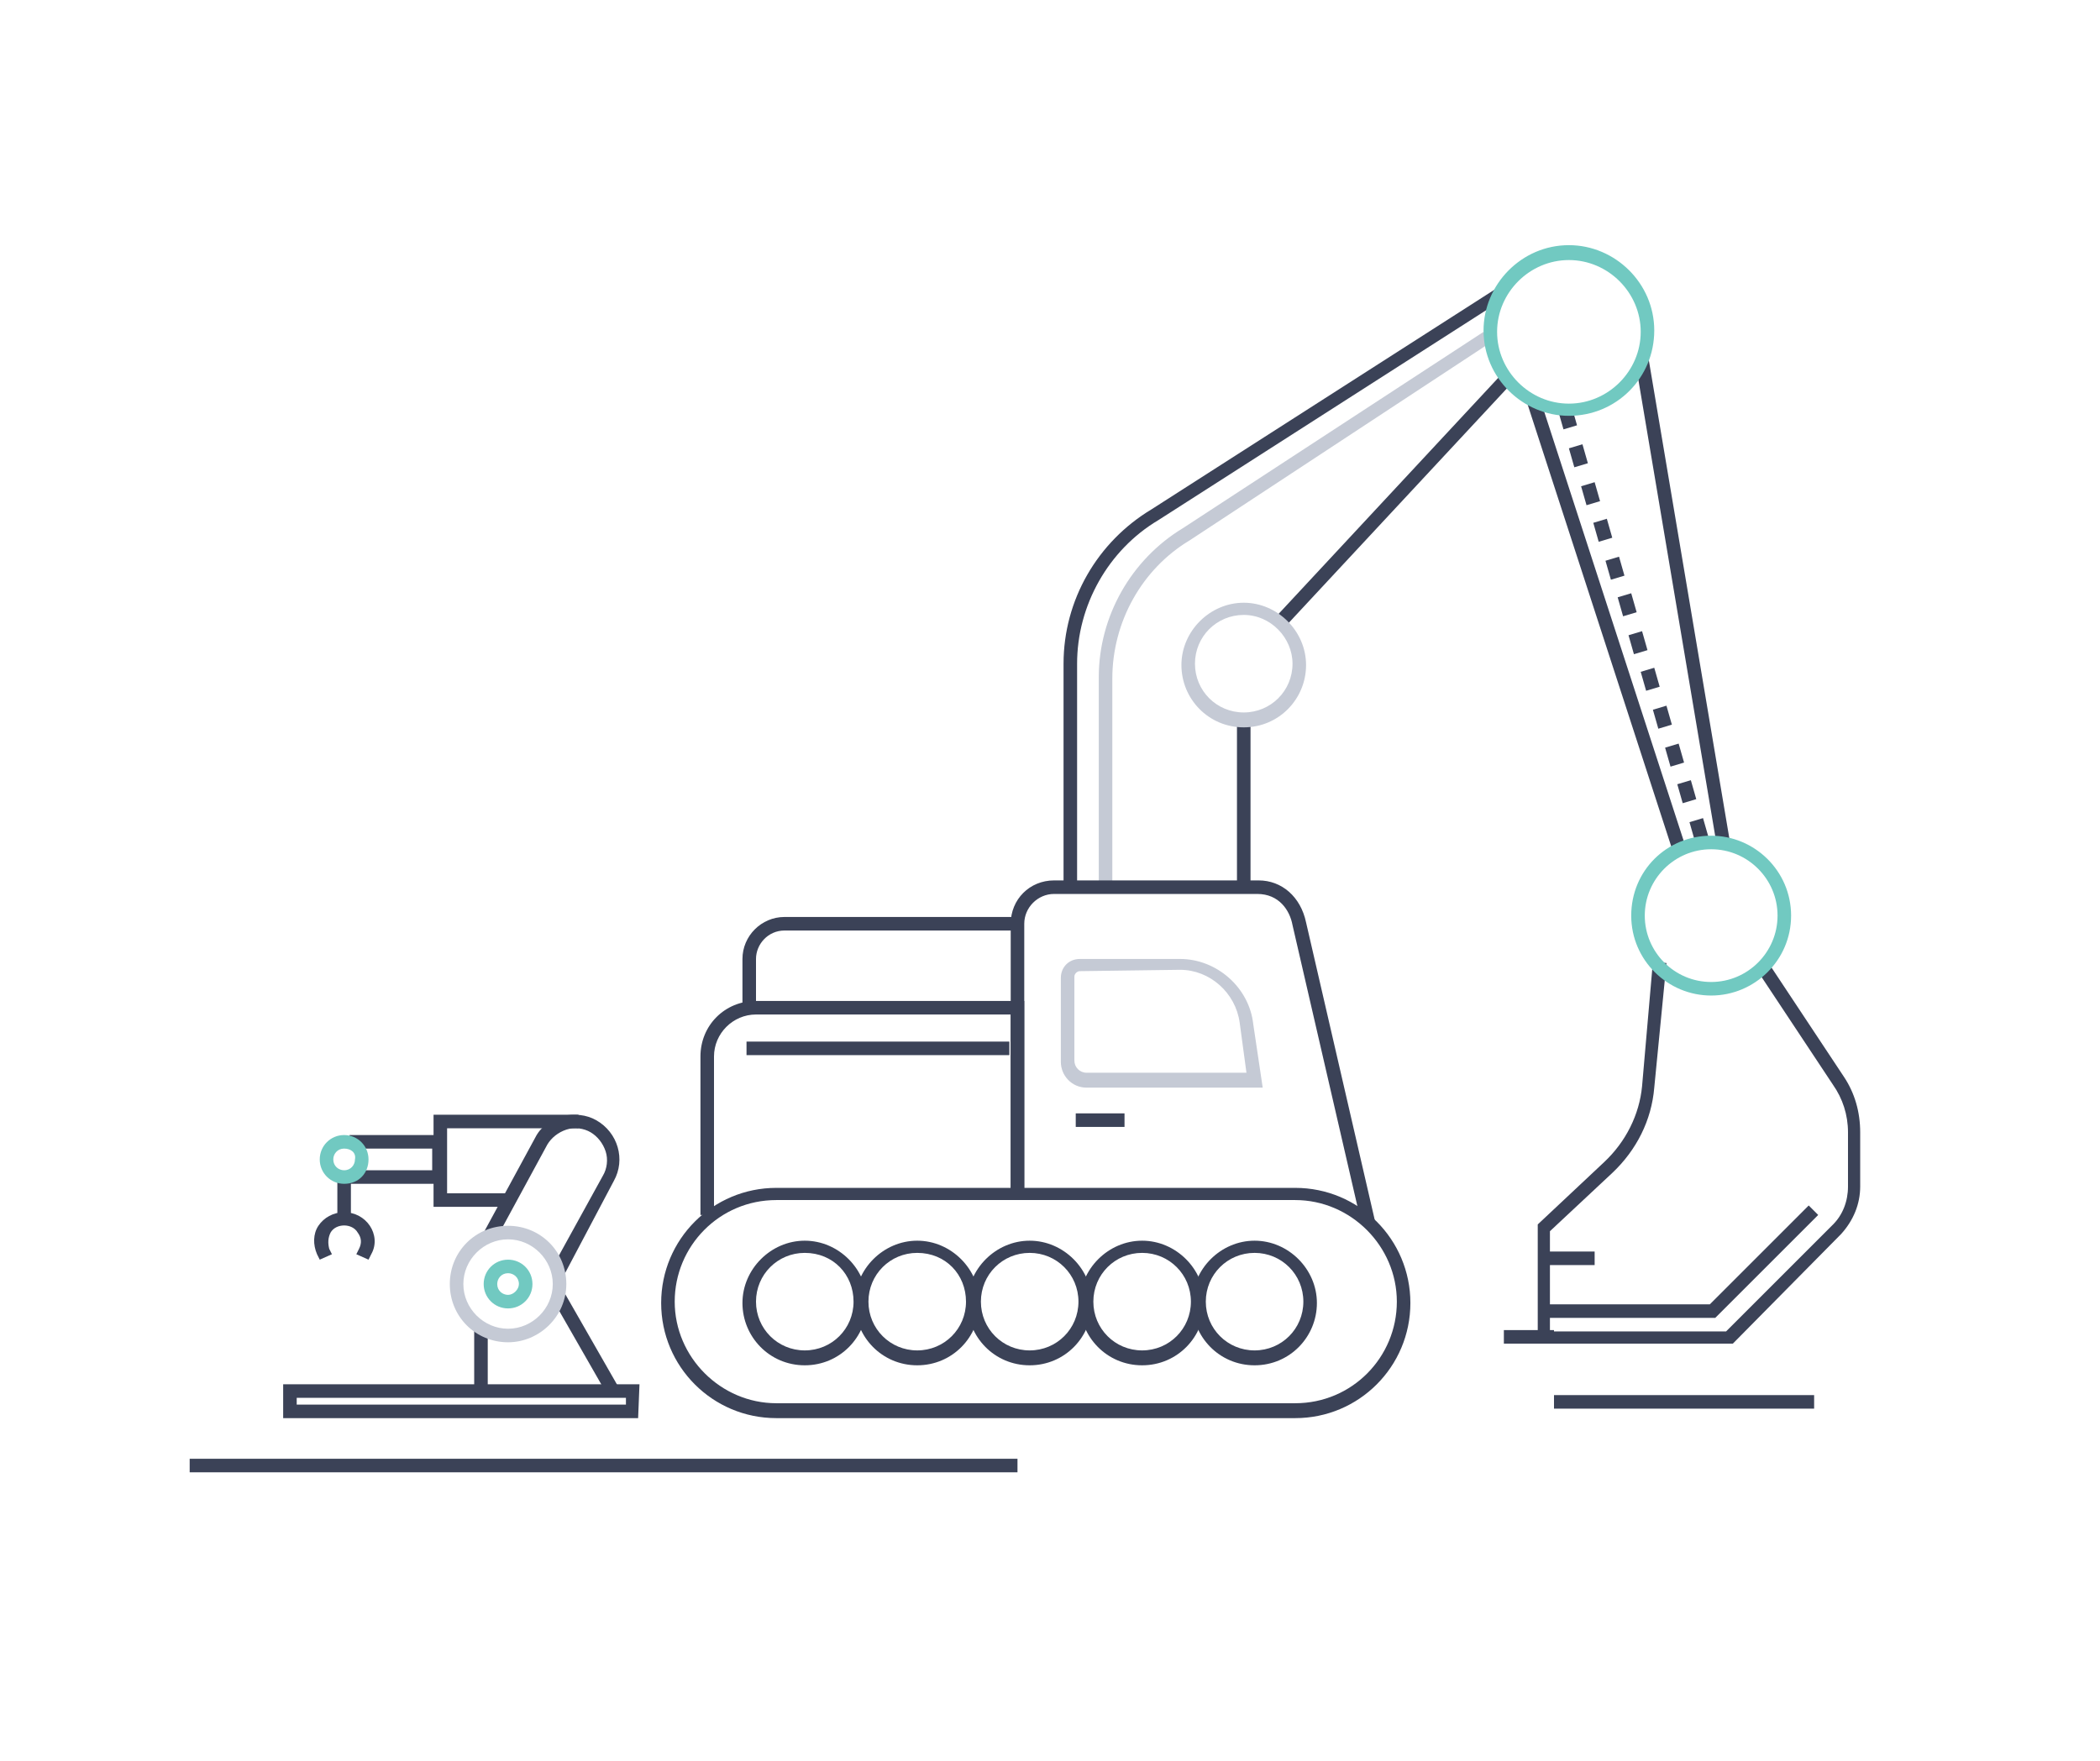 <?xml version="1.0" encoding="utf-8"?>
<!-- Generator: Adobe Illustrator 24.1.2, SVG Export Plug-In . SVG Version: 6.00 Build 0)  -->
<svg version="1.1" id="Layer_1" xmlns="http://www.w3.org/2000/svg" xmlns:xlink="http://www.w3.org/1999/xlink" x="0px" y="0px"
	 viewBox="0 0 155 130" style="enable-background:new 0 0 155 130;" xml:space="preserve">
<style type="text/css">
	.st0{fill:#C5CAD5;}
	.st1{fill:#3B4257;}
	.st2{fill:#71C9C1;}
</style>
<g>
	<g>
		<path class="st0" d="M82.1,65.5h-1V50c0-4.5,2.4-8.7,6.2-11l22.2-14.5l0.5,0.8L87.8,39.9c-3.5,2.1-5.7,6-5.7,10.2
			C82.1,50.1,82.1,65.5,82.1,65.5z"/>
		<path class="st1" d="M59.4,100.8c-2.6,0-4.6-2.1-4.6-4.6s2.1-4.6,4.6-4.6s4.6,2.1,4.6,4.6S62,100.8,59.4,100.8z M59.4,92.5
			c-2,0-3.6,1.6-3.6,3.6s1.6,3.6,3.6,3.6s3.6-1.6,3.6-3.6S61.5,92.5,59.4,92.5z"/>
		<path class="st1" d="M67.7,100.8c-2.6,0-4.6-2.1-4.6-4.6s2.1-4.6,4.6-4.6s4.6,2.1,4.6,4.6S70.3,100.8,67.7,100.8z M67.7,92.5
			c-2,0-3.6,1.6-3.6,3.6s1.6,3.6,3.6,3.6s3.6-1.6,3.6-3.6S69.8,92.5,67.7,92.5z"/>
		<path class="st1" d="M76,100.8c-2.6,0-4.6-2.1-4.6-4.6s2.1-4.6,4.6-4.6s4.6,2.1,4.6,4.6S78.6,100.8,76,100.8z M76,92.5
			c-2,0-3.6,1.6-3.6,3.6s1.6,3.6,3.6,3.6s3.6-1.6,3.6-3.6S78,92.5,76,92.5z"/>
		<path class="st1" d="M84.3,100.8c-2.6,0-4.6-2.1-4.6-4.6s2.1-4.6,4.6-4.6s4.6,2.1,4.6,4.6S86.9,100.8,84.3,100.8z M84.3,92.5
			c-2,0-3.6,1.6-3.6,3.6s1.6,3.6,3.6,3.6s3.6-1.6,3.6-3.6S86.3,92.5,84.3,92.5z"/>
		<path class="st1" d="M92.6,100.8c-2.6,0-4.6-2.1-4.6-4.6s2.1-4.6,4.6-4.6s4.6,2.1,4.6,4.6S95.2,100.8,92.6,100.8z M92.6,92.5
			c-2,0-3.6,1.6-3.6,3.6s1.6,3.6,3.6,3.6s3.6-1.6,3.6-3.6S94.6,92.5,92.6,92.5z"/>
		<rect x="91.3" y="53.2" class="st1" width="1" height="12.3"/>
		<rect x="90.6" y="36.4" transform="matrix(0.681 -0.732 0.732 0.681 5.808 87.09)" class="st1" width="24.6" height="1"/>
		
			<rect x="118.1" y="28.7" transform="matrix(0.951 -0.309 0.309 0.951 -8.486 38.885)" class="st1" width="1" height="35.1"/>
		
			<rect x="123.7" y="26.3" transform="matrix(0.986 -0.166 0.166 0.986 -5.645 21.22)" class="st1" width="1" height="36.2"/>
		<path class="st1" d="M79.5,65.5h-1V49c0-4.7,2.5-9,6.5-11.4l25.6-16.4l0.5,0.8L85.5,38.4c-3.7,2.2-6,6.3-6,10.6V65.5z"/>
		<path class="st1" d="M95.6,104.7H57.3c-4.7,0-8.5-3.8-8.5-8.5s3.8-8.5,8.5-8.5h38.3c4.7,0,8.5,3.8,8.5,8.5
			C104.1,100.9,100.3,104.7,95.6,104.7z M57.3,88.6c-4.2,0-7.5,3.4-7.5,7.5s3.4,7.5,7.5,7.5h38.3c4.2,0,7.5-3.4,7.5-7.5
			s-3.4-7.5-7.5-7.5H57.3z"/>
		<path class="st1" d="M100.5,90.4l-5.1-22.1c-0.2-1.1-1-2.3-2.6-2.3h-15c-1.2,0-2.2,1-2.2,2.2v19.9h-1V68.2c0-1.8,1.4-3.2,3.2-3.2
			h15.1c1.7,0,3.1,1.2,3.5,3.1l5.1,22.1L100.5,90.4z"/>
		<path class="st0" d="M93.2,80.3h-13c-1.1,0-1.9-0.9-1.9-1.9v-6.2c0-0.8,0.6-1.4,1.4-1.4h7.4c2.7,0,5.1,2.1,5.4,4.8L93.2,80.3z
			 M79.7,71.7c-0.2,0-0.4,0.2-0.4,0.4v6.2c0,0.5,0.4,0.9,0.9,0.9H92l-0.5-3.7c-0.3-2.2-2.2-3.9-4.4-3.9L79.7,71.7L79.7,71.7z"/>
		<path class="st1" d="M52.7,89.7h-1V78c0-2.3,1.8-4.1,4.1-4.1h19.8v14.3h-1V74.9H55.8c-1.7,0-3.1,1.4-3.1,3.1V89.7z"/>
		<path class="st1" d="M55.8,74.4h-1v-3.6c0-1.7,1.4-3.1,3.1-3.1h17.2v1H57.9c-1.2,0-2.1,1-2.1,2.1C55.8,70.8,55.8,74.4,55.8,74.4z"
			/>
		<path class="st1" d="M127.9,99.2h-14.4v-8.8l4.9-4.6c1.6-1.5,2.6-3.5,2.8-5.6L122,71l1,0.1l-0.9,9.2c-0.2,2.4-1.3,4.6-3.1,6.3
			l-4.6,4.3v7.4h13l7.9-7.9c0.7-0.7,1.1-1.7,1.1-2.8v-4c0-1.3-0.4-2.5-1.1-3.5l-5.5-8.3l0.8-0.6l5.5,8.3c0.8,1.2,1.2,2.6,1.2,4.1v4
			c0,1.3-0.5,2.5-1.4,3.5L127.9,99.2z"/>
		<rect x="114" y="92.4" class="st1" width="3.7" height="1"/>
		<rect x="55.1" y="76.9" class="st1" width="19.4" height="1"/>
		<rect x="79.4" y="82.2" class="st1" width="3.6" height="1"/>
		<polygon class="st1" points="126.6,97.3 114.3,97.3 114.3,96.3 126.2,96.3 133.5,89 134.2,89.7 		"/>
		<path class="st1" d="M125.1,62.1l-0.4-1.4l1-0.3l0.4,1.4L125.1,62.1z M124.2,59.3l-0.4-1.4l1-0.3l0.4,1.4L124.2,59.3z M123.3,56.6
			l-0.4-1.4l1-0.3l0.4,1.4L123.3,56.6z M122.4,53.8l-0.4-1.4l1-0.3l0.4,1.4L122.4,53.8z M121.5,51l-0.4-1.4l1-0.3l0.4,1.4L121.5,51z
			 M120.6,48.3l-0.4-1.4l1-0.3l0.4,1.4L120.6,48.3z M119.8,45.5l-0.4-1.4l1-0.3l0.4,1.4L119.8,45.5z M118.9,42.8l-0.4-1.4l1-0.3
			l0.4,1.4L118.9,42.8z M118,40l-0.4-1.4l1-0.3l0.4,1.4L118,40z M117.1,37.3l-0.4-1.4l1-0.3l0.4,1.4L117.1,37.3z M116.2,34.5
			l-0.4-1.4l1-0.3l0.4,1.4L116.2,34.5z M115.4,31.7l-0.4-1.4l1-0.3l0.4,1.4L115.4,31.7z"/>
		<path class="st0" d="M91.8,53.7c-2.6,0-4.6-2.1-4.6-4.6s2.1-4.6,4.6-4.6s4.6,2.1,4.6,4.6S94.4,53.7,91.8,53.7z M91.8,45.4
			c-2,0-3.6,1.6-3.6,3.6s1.6,3.6,3.6,3.6s3.6-1.6,3.6-3.6C95.4,47.1,93.8,45.4,91.8,45.4z"/>
		<path class="st2" d="M126.3,73.5c-3.2,0-5.9-2.6-5.9-5.9s2.6-5.9,5.9-5.9c3.2,0,5.9,2.6,5.9,5.9S129.5,73.5,126.3,73.5z
			 M126.3,62.7c-2.7,0-4.9,2.2-4.9,4.9s2.2,4.9,4.9,4.9c2.7,0,4.9-2.2,4.9-4.9S129,62.7,126.3,62.7z"/>
		<path class="st2" d="M115.8,30.7c-3.4,0-6.3-2.8-6.3-6.3c0-3.4,2.8-6.3,6.3-6.3c3.4,0,6.3,2.8,6.3,6.3
			C122.1,27.9,119.3,30.7,115.8,30.7z M115.8,19.2c-2.9,0-5.3,2.4-5.3,5.3s2.4,5.3,5.3,5.3s5.3-2.4,5.3-5.3
			C121.1,21.6,118.7,19.2,115.8,19.2z"/>
		<rect x="111" y="98.2" class="st1" width="3.7" height="1"/>
	</g>
	<g>
		<path class="st1" d="M47.1,104.7H20.9v-2.5h26.3L47.1,104.7L47.1,104.7z M21.9,103.7h24.3v-0.5H21.9V103.7z"/>
		<rect x="42.8" y="95.2" transform="matrix(0.868 -0.497 0.497 0.868 -43.626 34.657)" class="st1" width="1" height="8.2"/>
		<rect x="35" y="98" class="st1" width="1" height="4.8"/>
		<path class="st1" d="M41.6,94.2l-0.9-0.5l3.8-6.9c0.3-0.5,0.4-1.2,0.2-1.8s-0.6-1.1-1.1-1.4s-1.2-0.4-1.8-0.2
			c-0.6,0.2-1.1,0.6-1.4,1.1l-3.8,7L35.7,91l3.8-7c0.4-0.8,1.1-1.3,2-1.6c0.9-0.2,1.8-0.1,2.5,0.3c1.6,0.9,2.2,2.9,1.3,4.5
			L41.6,94.2z"/>
		<polygon class="st1" points="37.6,89.1 32,89.1 32,82.3 42.7,82.3 42.7,83.3 33,83.3 33,88.1 37.6,88.1 		"/>
		<polygon class="st1" points="32.9,87.4 25.8,87.4 25.8,86.4 31.9,86.4 31.9,84.8 25.8,84.8 25.8,83.8 32.9,83.8 		"/>
		<rect x="24.9" y="87.1" class="st1" width="1" height="2.8"/>
		<path class="st1" d="M27.2,93l-0.9-0.4l0.2-0.4c0.2-0.4,0.2-0.8-0.1-1.2c-0.4-0.7-1.6-0.7-2,0c-0.2,0.4-0.2,0.8-0.1,1.2l0.2,0.4
			L23.6,93l-0.2-0.4c-0.3-0.7-0.3-1.5,0.1-2.1s1.1-1,1.9-1s1.5,0.4,1.9,1s0.5,1.4,0.1,2.1L27.2,93z"/>
		<path class="st2" d="M25.4,87.4c-1,0-1.8-0.8-1.8-1.8s0.8-1.8,1.8-1.8s1.8,0.8,1.8,1.8S26.5,87.4,25.4,87.4z M25.4,84.8
			c-0.5,0-0.8,0.4-0.8,0.8c0,0.5,0.4,0.8,0.8,0.8c0.5,0,0.8-0.4,0.8-0.8C26.3,85.1,25.9,84.8,25.4,84.8z"/>
		<path class="st2" d="M37.5,96.6c-1,0-1.8-0.8-1.8-1.8s0.8-1.8,1.8-1.8s1.8,0.8,1.8,1.8S38.5,96.6,37.5,96.6z M37.5,94
			c-0.5,0-0.8,0.4-0.8,0.8c0,0.5,0.4,0.8,0.8,0.8s0.8-0.4,0.8-0.8C38.3,94.3,37.9,94,37.5,94z"/>
		<path class="st0" d="M37.5,99.1c-2.4,0-4.3-1.9-4.3-4.3s1.9-4.3,4.3-4.3s4.3,1.9,4.3,4.3S39.8,99.1,37.5,99.1z M37.5,91.5
			c-1.8,0-3.3,1.5-3.3,3.3s1.5,3.3,3.3,3.3s3.3-1.5,3.3-3.3S39.3,91.5,37.5,91.5z"/>
	</g>
	<rect x="14" y="107.7" class="st1" width="61.1" height="1"/>
	<rect x="114.7" y="103" class="st1" width="19.2" height="1"/>
</g>
</svg>
